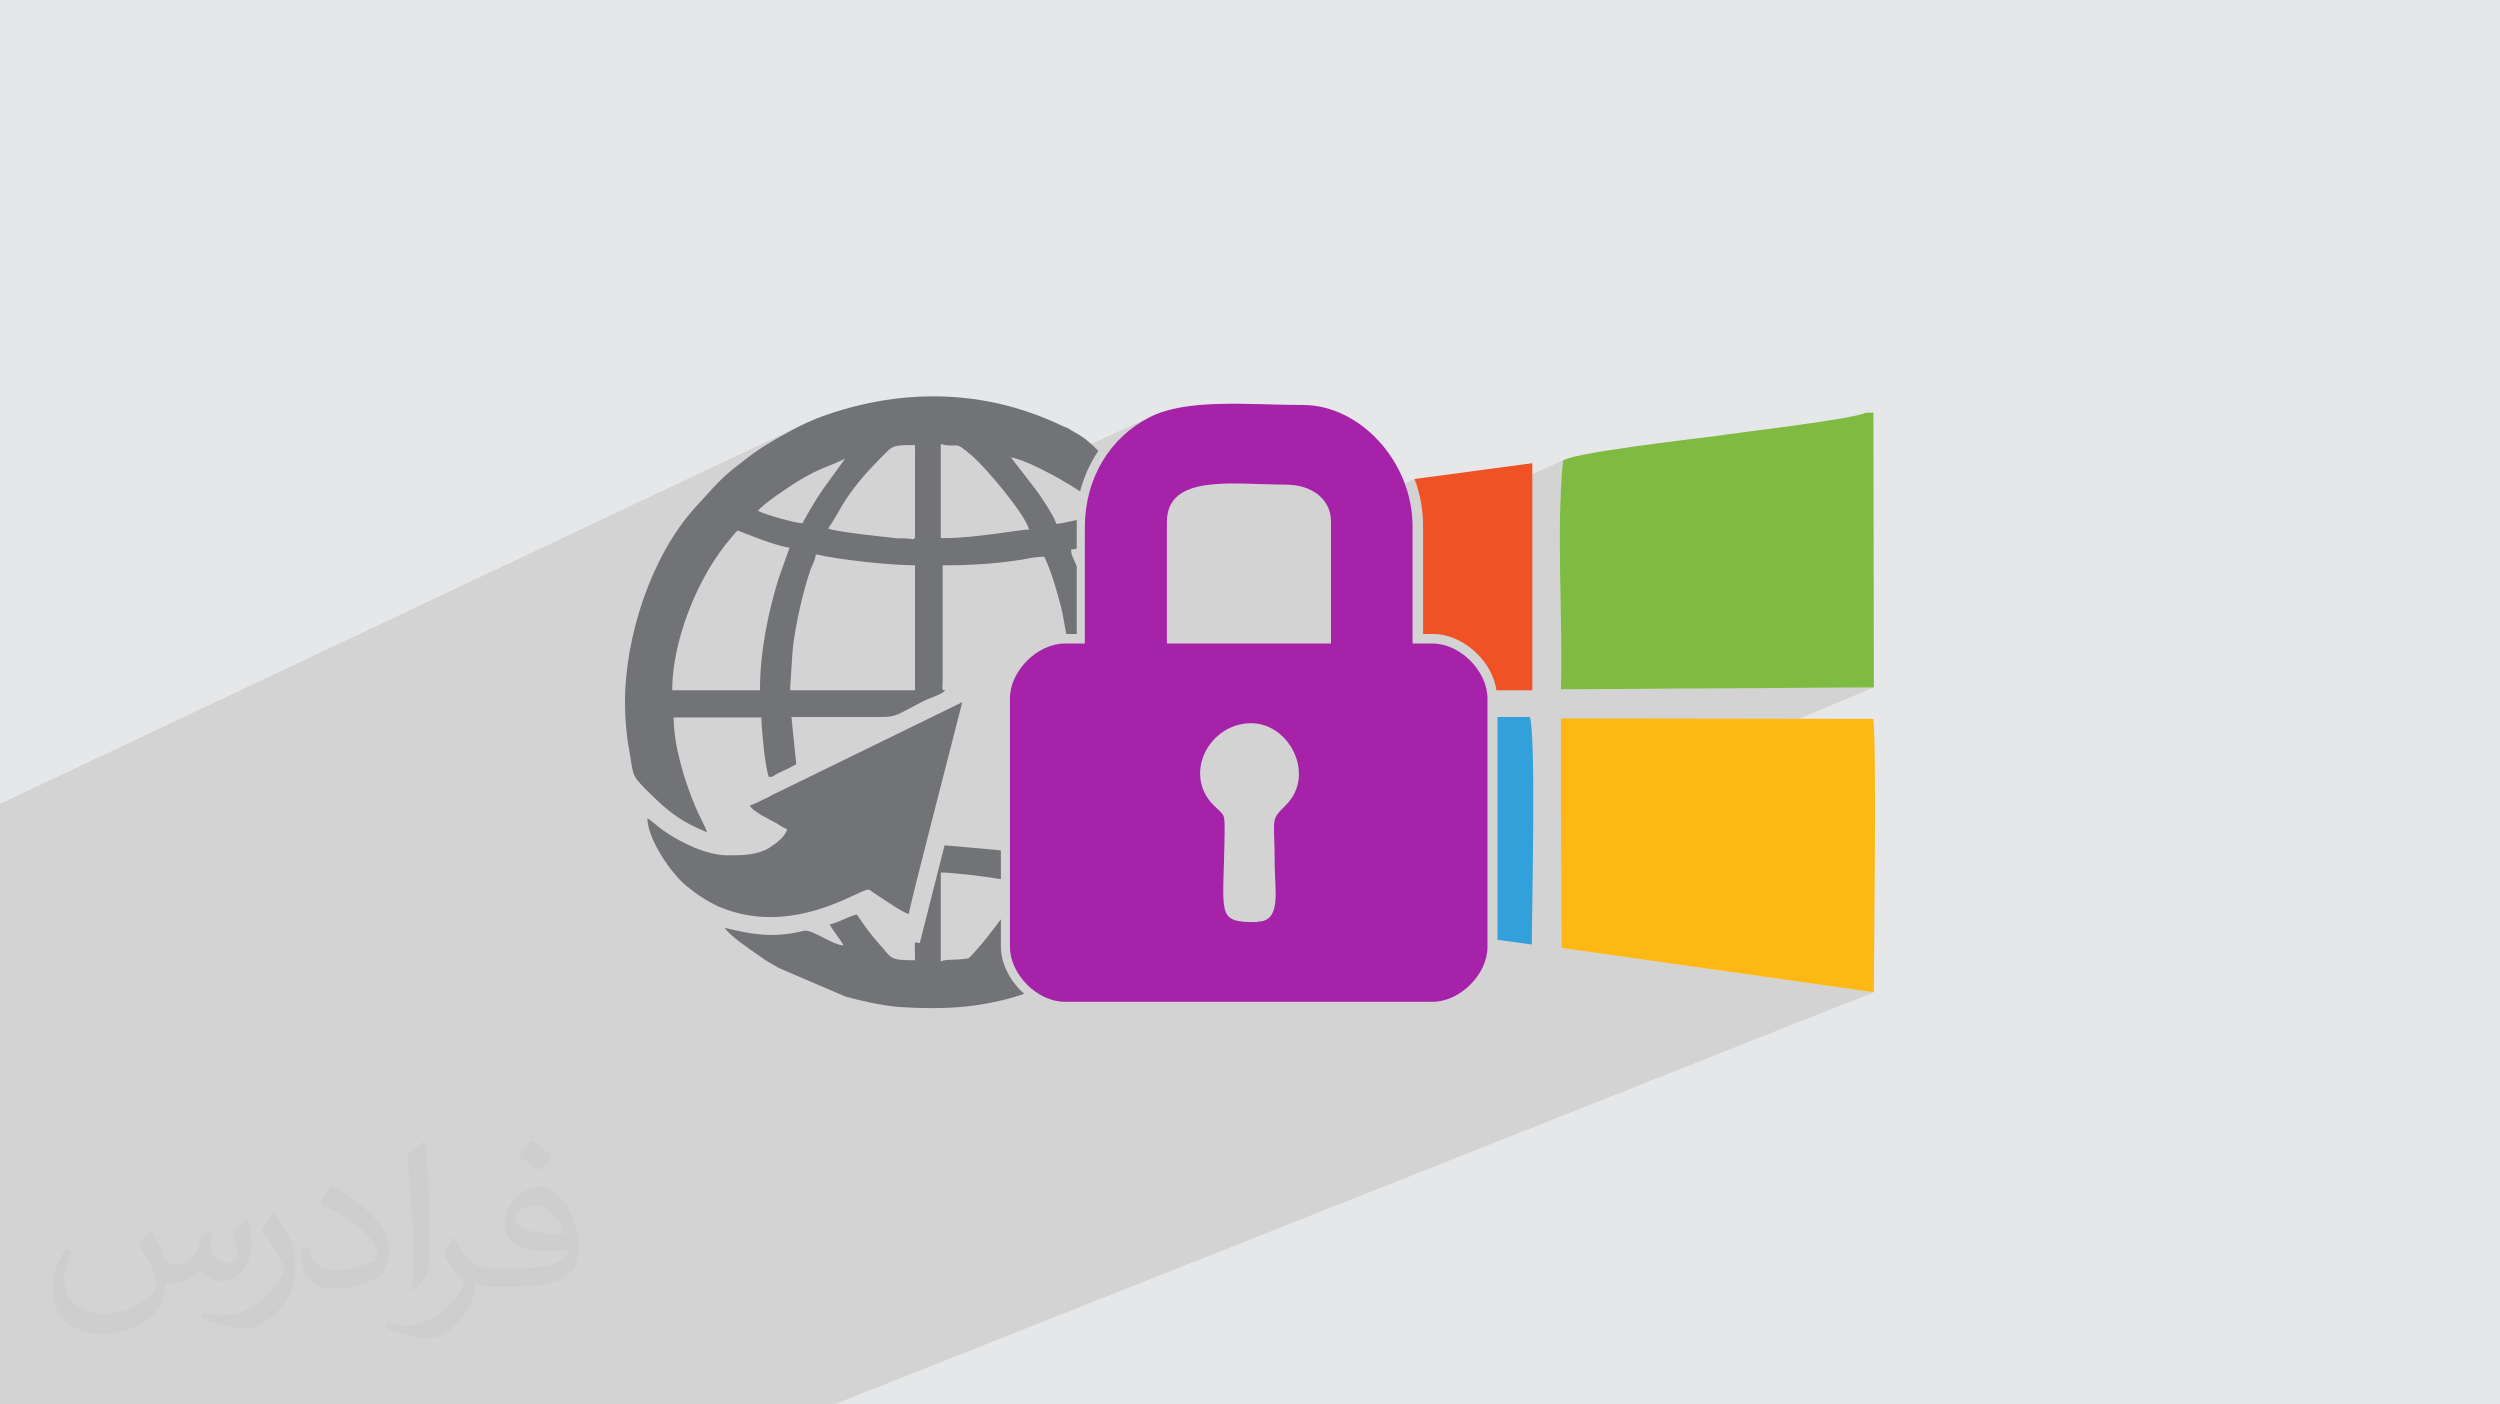 <?xml version="1.0" encoding="UTF-8"?>
<!DOCTYPE svg PUBLIC "-//W3C//DTD SVG 1.1//EN" "http://www.w3.org/Graphics/SVG/1.1/DTD/svg11.dtd">
<!-- Creator: CorelDRAW 2020 (64-Bit) -->
<svg xmlns="http://www.w3.org/2000/svg" xml:space="preserve" width="94.192mm" height="52.917mm" version="1.1" style="shape-rendering:geometricPrecision; text-rendering:geometricPrecision; image-rendering:optimizeQuality; fill-rule:evenodd; clip-rule:evenodd" viewBox="0 0 9404.92 5283.66" xmlns:xlink="http://www.w3.org/1999/xlink" xmlns:xodm="http://www.corel.com/coreldraw/odm/2003">
 <defs>
  <style type="text/css">
   <![CDATA[
    .fil7 {fill:#32A0DA}
    .fil3 {fill:#727376}
    .fil5 {fill:#7FBB42}
    .fil4 {fill:#A622A8}
    .fil0 {fill:#E6E7E8}
    .fil8 {fill:#F05125}
    .fil6 {fill:#FDB813}
    .fil2 {fill:#373435;fill-opacity:0.031}
    .fil1 {fill:#2B2A29;fill-opacity:0.102}
   ]]>
  </style>
 </defs>
 <g id="Layer_x0020_1">
  <polygon class="fil0" points="-0,0 9404.92,0 9404.92,5283.66 -0,5283.66 "/>
  <path class="fil1" d="M7047.66 1552.33l0 0zm-7047.66 1658.85l0 -71.68 0 -73.4 0 -11.2 0 -28.16 0 -2.62 3026.34 -1430.03 -8.72 4.17 -8.68 4.28 -8.68 4.4 -8.71 4.52 -8.77 4.65 -8.88 4.81 -9.01 4.96 -11.67 6.38 -11.48 6.35 -11.3 6.35 -11.13 6.38 -10.99 6.42 -10.86 6.48 -10.74 6.56 -10.64 6.67 -10.55 6.8 -10.49 6.94 -10.43 7.11 -10.4 7.31 -10.38 7.51 -10.37 7.74 -10.38 8 -10.41 8.27 -5.23 3.96 -4.97 3.83 -4.81 3.75 -4.72 3.7 -4.72 3.7 -4.81 3.75 -4.97 3.82 -5.23 3.96 -11.05 9.58 -10.34 9.26 -9.72 8.98 -9.19 8.76 -8.73 8.6 -8.36 8.47 -8.08 8.42 -7.9 8.4 -7.78 8.44 -7.77 8.54 -7.84 8.69 -7.99 8.89 -8.24 9.14 -8.56 9.44 -8.98 9.81 -9.48 10.2 -14.96 17.17 -14.6 17.86 -14.23 18.51 -13.85 19.13 -13.46 19.72 -13.06 20.27 -2.14 3.5 548.43 -256.92 10 -4.49 9.7 -4.15 9.54 -3.95 9.5 -3.85 9.63 -3.88 9.88 -4.01 10.27 -4.26 10.82 -4.64 11.49 -5.11 12.33 -5.72 -44.05 60.93 222.71 -104.13 5.29 -2.33 5.87 -1.9 6.67 -1.49 7.64 -1.14 8.82 -0.84 10.17 -0.57 11.74 -0.35 13.5 -0.18 15.44 -0.05 0 41.59 96.92 -45.17 12.92 2.76 10.71 1.68 8.83 0.83 7.24 0.23 5.99 -0.15 5.03 -0.3 4.4 -0.21 4.09 0.1 4.09 0.65 4.4 1.43 5.03 2.44 5.99 3.67 7.24 5.15 8.83 6.85 10.71 8.79 12.92 10.95 11.11 10.16 12.93 12.75 14.43 15 10.4 11.27 94.69 -43.8 9.36 1.37 11.1 2.71 12.69 3.94 14.1 5.07 15.34 6.12 16.38 7.07 17.26 7.91 11.71 5.64 427.87 -197.18 -13.58 6.61 -13.64 7.29 -13.33 7.74 -13.01 8.17 -12.68 8.6 -12.34 9.02 -12 9.44 -11.64 9.83 -11.29 10.23 -10.91 10.6 -10.54 10.99 -10.16 11.36 -9.77 11.72 -9.37 12.07 -8.97 12.42 -8.54 12.76 -8.13 13.09 -7.69 13.41 -7.25 13.72 -6.81 14.02 -6.35 14.33 -5.88 14.61 -5.42 14.89 -4.93 15.16 -4.45 15.43 -3.96 15.68 -3.45 15.93 -2.95 16.17 -2.43 16.39 -1.9 16.61 -1.37 16.83 -0.83 17.03 -0.28 17.23 0 35.9 385.78 -175.18 13.28 -5.19 14.1 -4.44 14.83 -3.77 15.52 -3.14 16.16 -2.55 16.72 -2.01 17.23 -1.53 17.7 -1.09 18.1 -0.7 18.44 -0.36 18.73 -0.07 18.97 0.17 19.14 0.37 19.26 0.5 19.32 0.6 19.33 0.64 19.28 0.63 19.16 0.58 19 0.48 18.77 0.32 18.5 0.12 16.97 0.59 16.55 1.75 16.03 2.9 15.42 4.02 14.71 5.14 13.92 6.23 13.02 7.33 12.05 8.39 10.97 9.44 9.81 10.48 8.56 11.49 7.2 12.5 5.76 13.49 4.23 14.46 1.94 11.46 315.61 -141.2 3.91 10.49 3.65 10.61 3.41 10.73 3.15 10.83 2.91 10.94 2.65 11.05 2.41 11.13 2.14 11.23 1.9 11.31 1.64 11.39 1.39 11.46 1.14 11.53 0.88 11.6 0.63 11.65 0.26 8.12 532.11 -236.21 -4.41 2.93 -1.62 2.78 -2.21 25.67 -1.94 25.86 -1.67 26.03 -1.42 26.2 -1.18 26.36 -0.97 26.5 -0.76 26.62 -0.58 26.75 -0.4 26.86 -0.24 26.95 -0.1 27.04 0.03 27.11 0.15 27.17 0.24 27.22 0.32 27.27 0.4 27.28 0.44 27.31 0.48 27.31 0.51 27.3 0.51 27.28 0.5 27.26 0.49 27.21 0.44 27.16 0.39 27.09 0.32 27.02 0.24 26.93 0.14 26.83 0.02 26.71 -0.1 26.6 -0.25 26.46 -0.41 26.32 -0.58 26.16 1177.27 -7.18 -1177.18 492.12 1.7 487.73 -0.48 0.2 1175.95 166.71 -3911.81 1550.87 -1426.4 0 -29.92 0 -10.92 0 -1.63 0 -128.8 0 -154.76 0 -4.01 0 -784.61 0 -58.71 0 -119.27 0 -14.31 0 -0.6 0 -6.31 0 -208.69 0 -7.32 0 -181.38 0 0 -1.02 0 -57.32 0 -25.3 0 -20.22 0 -22.31 0 -9.87 0 -19.05 0 -0.95 0 -19.8 0 -3.06 0 -1.85 0 -7.71 0 -10.13 0 -14.92 0 -4.94 0 -33.09 0 -9.08 0 -7.61 0 -0.9 0 -83.76 0 -5.48 0 -11.57 0 -8.08 0 -41.01 0 -30.42 0 -0.57 0 -0.06 0 -3.26 0 -13.4 0 -35.21 0 -15.65 0 -0.73 0 -0.58 0 -0.87 0 -12.36 0 -19 0 -4.8 0 -9.9 0 -37.17 0 -66.58 0 -12.97 0 -61.46 0 -65.44 0 -6.63 0 -1.3 0 -38.24 0 -36.65 0 -35.3 0 -11.17 0 -2.68 0 -26.2 0 -2.13 0 -26.95 0 -0.09 0 -0.95 0 -0.06 0 -0.09 0 -1.3 0 -0.93 0 -0.24 0 -0.11 0 -0.01 0 -27.81 0 -13.88 0 -22.54 0 -2.76 0 -0.06 0 -0.41 0 -0.11 0 -0.08 0 -14.23 0 -4.1 0 -1.23 0 -0.24 0 -3.24 0 -1.04 0 -0.6 0 -8.51 0 -0.46 0 -1.42 0 -0.74 0 -11.68 0 -28.13 0 -62.45 0 -21.42 0 -17.45 0 -32.22 0 -14.05 0 -91.63 0 -4.07 0 -1.61 0 -1.29 0 -1.71 0 -14.21 0 -5.62 0 -19.02 0 -2.16 0 -11.8 0 -1.64 0 -78.17 0 -12.72 0 -29.48 0 -9.18 0 -5.6 0 -94.12 0 -9.42 0 -36.28 0 -0.33 0 -33.55 0 -25.22 0 -1.69 0 -22.29 0 -42.5 0 -24.01 0 -40.79 0 -6.86 0 -45.06 0 -29.72 0 -3.24 0 -5.73 0 -28.83 0 -37.72 0 -3.95zm3442.27 -1536.81l0.01 0 -0.01 0z"/>
  <path class="fil2" d="M568.51 4627.69c17.95,27.21 29.6,53.36 40.96,82.43 8.45,16.91 12.93,48.09 52.57,48.09 11.61,0 28.28,-3.42 43.06,-11.61 16.63,-8.73 29.32,-21.94 35.94,-42l15.85 -53.36 38.57 -19.02 2.64 2.64c-5.27,20.09 -6.59,39.36 -6.59,54.43 0,44.63 38.57,61.56 69.22,61.56 17.95,0 34.09,-8.73 34.09,-25.11 0,-21.13 -8.98,-57.06 -20.62,-89.29 17.95,-17.95 35.94,-35.94 56.53,-50.47l3.17 1.6c8.98,38.04 14,75.56 14,100.66 0,24.57 -10.83,51.79 -19.81,69.49 -18.49,34.87 -51.25,62.62 -90.87,62.62 -30.1,0 -63.65,-15.07 -86.66,-43.06l-1.32 0c-21.66,26.96 -55.22,51.25 -108.86,51.25l-16.63 0c-2.64,35.41 -10.29,60.49 -21.94,82.95 -31.95,62.34 -126.81,106.47 -216.1,106.47 -124.17,0 -186.51,-71.59 -186.51,-166.96 0,-58.91 19.27,-113.6 48.88,-152.42l24.29 10.04c-18.49,35.41 -30.91,68.68 -30.91,101.45 0,89.29 72.66,131.83 156.4,131.83 77.68,0 173.83,-49.41 191.28,-106.72 -6.59,-62.62 -30.1,-91.93 -66.04,-148.99 10.83,-19.02 24.83,-38.04 42.28,-58.38l3.17 0 0 0 0 0 -0.02 -0.09zm1432.13 -336.04c26.15,16.39 51.79,35.66 76.87,57.85 -14,19.81 -31.45,37.79 -53.11,53.64 -25.11,-20.34 -50.19,-37.79 -75.84,-56.27 17.42,-19.55 34.62,-38.29 52.04,-55.22l0 0 0 0 0 0 0 0 0 0 0.03 0zm13.47 244.11c-42.28,0 -76.87,27.75 -76.87,48.34 0,44.13 84.53,57.85 185.72,57.31 -12.68,-51.79 -57.06,-105.68 -108.86,-105.68l0.01 0.03zm-94.86 236.19c54.96,0 103.04,-1.6 139.74,-10.83 40.96,-10.29 75.56,-30.91 75.56,-45.17 0,-3.7 0,-8.19 -1.32,-11.89 -22.98,2.11 -49.41,2.11 -72.38,2.11 -74.49,0 -131.55,-16.91 -154.02,-58.66 -5.55,-11.61 -9.51,-24.57 -9.51,-39.36 0,-40.43 17.42,-79.79 48.09,-107 25.61,-22.45 53.89,-36.44 82.67,-36.44 52.04,0 93.51,41.75 122.57,107.54 15.85,35.94 26.68,77.4 26.68,129.72 0,34.87 -9.51,64.19 -31.17,85.85 -40.43,39.11 -114.92,53.89 -229.04,53.89l-51.79 0 0 0 -13.47 0c-28.28,0 -48.62,-5.02 -64.72,-17.42l-2.64 0c0.79,6.59 1.32,12.93 1.32,19.02 0,25.61 -8.45,58.38 -25.61,84.53 -50.72,75.3 -105.68,108.04 -153.24,108.04 -48.09,0 -107,-18.49 -160.11,-42.54l9.51 -18.49c17.17,7.13 40.96,11.89 73.7,11.89 85.85,0 198.66,-82.43 212.66,-163 -3.17,-6.59 -8.98,-15.32 -17.17,-24.57 -25.11,-29.85 -40.96,-54.68 -55.75,-80.83 12.68,-25.11 24.29,-45.17 35.13,-63.4l4.49 -0.53c36.72,74.77 69.99,117.55 144.23,117.55l11.61 0 0 0 53.89 0 0 0 0 0 0 0 0 0 0 0 0.09 0.01zm-371.98 79c6.34,-34.34 6.87,-72.91 6.87,-108.86l0 -53.36c0,-99.6 -12.68,-244.36 -22.98,-338.68 17.95,-19.27 43.06,-42 62.87,-57.31l5.81 1.6c13.47,118.62 16.63,256 16.63,383.06 0,33.3 -1.32,65.79 -4.49,89.55 -1.85,30.1 -19.27,52.83 -56.53,87.7l-8.19 -3.7zm-382.8 -157.19c1.85,46.77 24.83,83.49 105.15,83.49 49.93,0 92.19,-12.93 138.96,-35.13 8.45,-3.7 12.93,-8.73 12.93,-12.93 0,-29.32 -22.45,-68.15 -60.23,-103.55 -36.72,-33.3 -85.34,-62.62 -130.76,-82.18 -15.6,-6.59 -20.62,-13.47 -20.62,-20.09 0,-13.47 17.95,-41.75 32.77,-62.09l5.02 -0.53c52.04,27.21 110.17,67.64 153.24,112.53 39.11,41.47 63.4,83.49 63.4,129.19 0,33.81 -10.29,65.51 -26.96,95.11 -57.06,28.79 -117.83,50.72 -178.06,50.72 -73.17,0 -123.1,-34.34 -123.1,-114.92 0,-8.73 0,-22.19 3.17,-39.64l25.11 0 0 0 0 0 0 0 0 0 0 0 -0.02 0zm-132.37 -132.9l45.45 73.45c16.63,27.21 32.23,56.81 32.23,103.55l0 59.7c0,48.34 -30.91,100.13 -80.83,151.38 -39.11,34.62 -73.7,49.41 -105.68,49.41 -47.55,0 -101.98,-14.79 -164.85,-41.75l7.13 -18.49c19.81,5.27 42.79,9.77 71.06,9.77 90.36,-0.53 182.8,-66.57 225.08,-147.15 5.02,-9.26 6.87,-17.95 6.87,-24.04 0,-9.26 -5.02,-19.55 -8.98,-28.79 -22.98,-43.31 -48.62,-82.95 -76.87,-119.68 14.79,-23.25 29.6,-45.7 45.7,-67.9l3.7 0.53 0 0 0 0 0 0 0 0 0 0 -0.02 0.01z"/>
  <g id="_2686406952064">
   <path class="fil3" d="M3068.99 2085.33c93.32,21.54 283.55,41.28 373.27,41.28l0 470.19 -470.19 0 8.98 -139.98c5.38,-73.58 30.5,-188.43 50.25,-256.63 5.38,-19.74 10.76,-35.89 17.94,-57.42 7.18,-19.74 19.74,-39.48 19.74,-59.23l0 1.8zm-247.66 945.76c5.38,17.94 78.96,55.64 100.5,66.41 12.56,7.17 25.12,17.94 39.47,21.53 -7.18,28.72 -41.28,53.84 -66.4,69.99 -48.46,28.71 -100.5,28.71 -157.92,28.71 -80.76,0 -179.47,-50.24 -238.69,-91.52 -23.32,-16.15 -41.28,-34.1 -62.81,-48.46 0,77.17 87.94,208.17 148.95,256.63 19.74,16.15 35.9,28.71 59.23,43.07 19.73,12.56 44.86,26.91 66.4,35.89 272.78,111.26 520.44,-66.4 554.53,-66.4 12.56,0 7.18,3.58 17.95,8.97 25.12,16.16 114.85,78.96 136.38,82.56 1.8,-26.92 179.47,-708.88 201.01,-796.81l-694.52 339.19c-10.76,5.38 -14.36,5.38 -25.12,12.56 -12.56,7.18 -12.56,7.18 -25.12,12.56 -16.16,7.18 -34.1,17.94 -52.05,23.32l-1.79 1.81zm349.95 525.82l0 0zm367.89 61.02l0 -335.59c43.07,0 165.1,14.36 226.12,25.12l0 -107.68c-10.76,-1.8 -21.53,-3.58 -30.5,-3.58l-181.26 -16.16 -93.32 367.9c-25.12,-1.8 -17.94,-19.74 -17.94,64.6 -102.29,0 -86.14,-8.97 -134.6,-61.02 -30.5,-34.09 -59.22,-73.58 -84.34,-111.26 -32.3,7.18 -64.61,28.72 -102.3,37.68 12.56,23.32 46.66,64.61 52.05,78.96 -43.07,-3.58 -113.06,-57.42 -143.57,-55.64 -7.18,0 -16.16,3.59 -26.92,5.39 -105.88,21.53 -179.46,7.17 -276.37,-16.16 21.54,32.3 95.12,80.76 131.01,105.88 21.54,16.16 46.67,30.5 71.79,44.87l251.24 107.68c59.22,16.15 136.39,34.09 202.79,39.47 168.69,10.77 297.91,1.8 432.51,-37.68 12.56,-3.58 25.12,-7.18 37.68,-12.56 -3.59,-3.58 -8.98,-7.18 -12.56,-10.76 -44.87,-44.87 -75.38,-105.88 -75.38,-166.9l0 -102.3c-34.1,46.67 -69.99,91.53 -102.3,127.43 -25.12,25.12 -10.76,17.94 -50.25,23.32 -14.35,1.8 -57.42,0 -71.78,7.18l-1.81 1.79zm-680.16 -1021.13l-330.2 0c0,-179.47 87.94,-403.79 197.4,-543.78 10.76,-12.56 39.48,-50.24 48.46,-57.42l93.32 35.89c26.92,8.98 71.78,25.12 102.3,28.71l-41.29 116.65c-39.47,127.42 -69.98,276.36 -69.98,418.14l0 1.82zm694.52 -572.48l-14.35 0 0 -353.53c75.37,17.94 43.07,-19.74 118.44,44.86 53.84,46.67 199.2,218.95 213.56,276.37 -34.09,0 -201,32.3 -317.65,32.3zm-111.27 -349.95l0 340.97c0,19.74 -10.76,10.77 -26.91,10.77 -16.16,-1.8 -30.5,0 -46.67,-1.8 -50.24,-5.38 -222.53,-23.33 -253.04,-35.9 48.46,-71.78 48.46,-95.11 127.42,-190.22 26.92,-32.3 48.47,-52.04 77.17,-82.56 37.68,-37.68 34.1,-41.28 122.04,-41.28l-0.01 0zm-423.52 294.31c-32.3,-1.8 -143.57,-34.1 -166.9,-46.66 16.15,-25.13 120.24,-93.32 148.95,-111.27 82.55,-50.24 109.46,-52.04 177.66,-84.34l-84.34 116.64c-26.92,39.48 -52.05,82.56 -75.38,125.63zm782.45 -247.66c44.87,3.58 172.29,68.2 262.01,127.42 12.56,-46.66 30.5,-89.72 53.84,-129.21 5.39,-7.18 8.98,-14.36 14.36,-23.32 -26.92,-28.72 -55.64,-52.05 -86.14,-68.2 -8.97,-5.38 -16.15,-8.98 -23.32,-14.36 -8.98,-5.38 -17.94,-7.18 -28.72,-12.56 -281.75,-134.6 -586.83,-141.78 -881.16,-41.28 -57.42,19.74 -98.7,39.48 -147.16,66.4 -62.81,34.1 -116.64,66.4 -172.28,111.26 -14.36,10.77 -25.12,19.74 -39.48,30.5 -61.02,52.05 -87.94,87.94 -139.98,143.57 -161.52,179.46 -262.01,480.96 -262.01,730.4 0,61.03 5.38,125.63 16.15,181.26 16.16,96.91 8.98,91.53 57.43,141.78 66.4,66.41 113.06,111.27 199.21,150.75 14.36,7.18 23.32,8.98 35.89,16.15 -1.8,-12.56 -32.3,-68.19 -43.07,-95.11 -41.28,-96.91 -82.55,-231.51 -82.55,-337.39l330.2 0c0,37.68 14.36,197.4 28.72,224.33 17.94,-1.8 14.36,-3.59 26.92,-10.76 12.56,-7.18 12.56,-5.39 25.12,-12.56 17.94,-7.18 34.09,-16.16 50.24,-25.12l-17.94 -177.67c113.06,0 226.13,0 340.97,0 53.85,0 62.81,-12.56 123.83,-43.07 19.74,-10.76 35.9,-19.74 55.64,-26.92 19.74,-8.97 46.66,-16.15 57.43,-30.5 -10.77,-5.38 -10.77,14.36 -8.98,-46.66l0 -423.53c105.88,0 195.61,-5.38 299.71,-21.53 28.71,-5.39 52.04,-10.77 82.55,-10.77 23.33,46.67 48.47,131.01 62.81,188.43 5.38,21.54 12.56,61.02 19.74,102.29l1.8 0 37.68 0 0 -254.82 -1.8 -3.59c-7.18,-19.74 -19.74,-37.68 -19.74,-59.22 5.39,0 14.36,-1.8 21.54,-3.59l0 -80.76c0,-8.97 0,-17.94 0,-26.91 -32.3,7.17 -62.81,14.35 -77.17,14.35 -5.38,-25.12 -59.22,-105.88 -77.16,-129.21l-91.52 -118.44 -3.6 -1.8zm0 0l0 0z"/>
   <path class="fil4" d="M4727.21 3468.98c-156.13,0 -123.83,-23.32 -120.24,-337.39 0,-75.38 0,-61.02 -39.48,-100.5 -116.64,-113.06 -25.12,-305.08 134.6,-310.47 147.16,-3.58 247.66,192.03 138.19,305.09 -64.61,64.61 -44.87,43.07 -44.87,226.13 0,95.11 26.92,215.35 -64.6,215.35l-3.59 1.79zm-337.38 -1505.68c0,-183.05 253.04,-139.99 448.65,-139.99 91.52,0 168.69,50.25 168.69,139.99l0 457.63 -617.35 0 0 -457.63zm-308.68 17.95l0 439.68 -75.37 0c-102.3,0 -206.39,102.29 -206.39,206.38l0 934.99c0,102.3 102.3,206.39 206.39,206.39l1383.65 0c102.29,0 206.38,-102.3 206.38,-206.39l0 -934.99c0,-102.29 -102.29,-206.38 -206.38,-206.38l-75.38 0 0 -439.68c0,-247.66 -201.01,-457.63 -410.97,-457.63 -197.4,0 -437.89,-26.92 -579.66,46.66 -147.16,75.38 -242.27,227.91 -242.27,412.76l0 -1.79z"/>
   <path class="fil5" d="M7047.66 1552.33l-26.92 0c-52.05,25.12 -471.99,73.58 -567.1,87.94 -64.6,8.97 -572.47,66.4 -574.27,95.12 -25.12,272.78 0,579.65 -7.18,857.82l1177.27 -7.18 -1.8 -1033.7 0 0z"/>
   <path class="fil6" d="M5872.18 3565.89l1177.27 166.9c0,-159.72 10.77,-900.9 -1.79,-1028.31l-1175.48 -1.8 0 348.15 1.8 515.05 -1.8 0.01z"/>
   <path class="fil7" d="M5633.5 3535.38l129.21 17.94c0,-138.18 16.15,-775.28 -7.18,-856.03l-122.04 0 0 839.89 0 -1.8z"/>
   <path class="fil8" d="M5631.7 2596.8l132.81 0 0 -854.25 -443.28 59.23c21.54,55.64 32.3,116.64 32.3,179.46l0 403.79 37.68 0c61.02,0 122.04,30.5 166.9,75.38 37.68,37.68 64.61,86.14 71.79,138.18l1.8 -1.79z"/>
  </g>
 </g>
</svg>